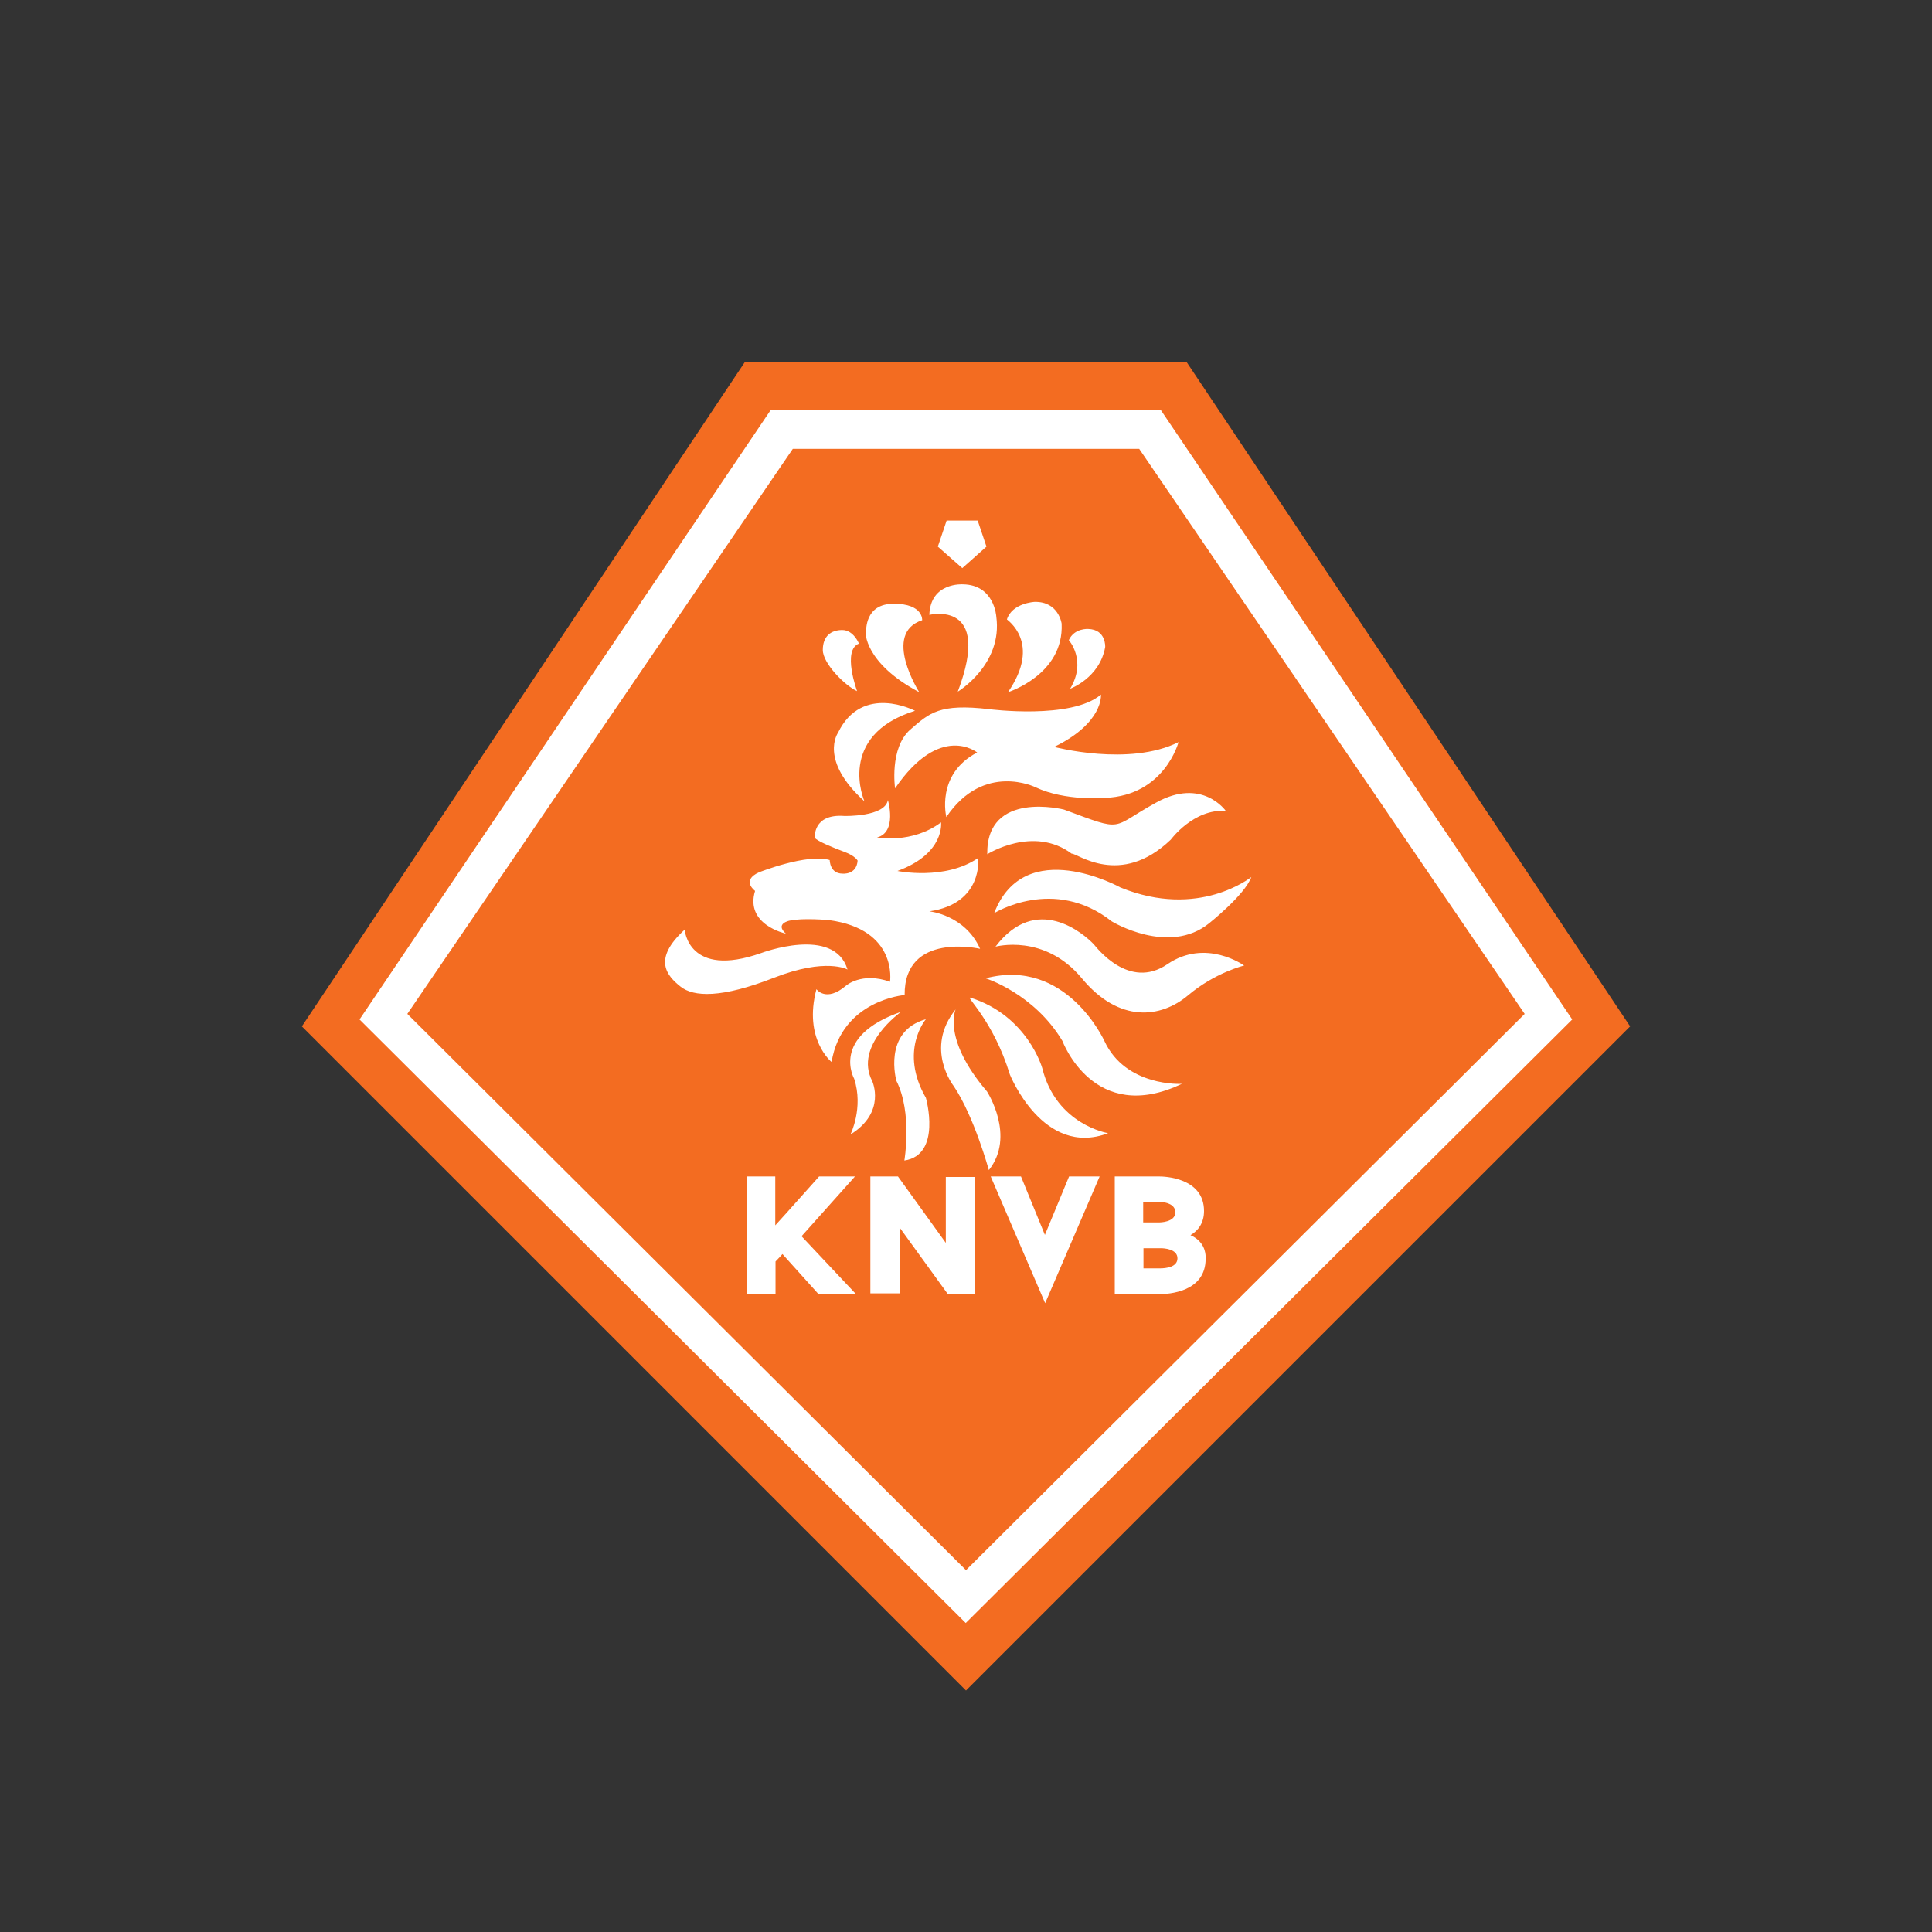 <svg width="104" height="104" viewBox="0 0 104 104" fill="none" xmlns="http://www.w3.org/2000/svg">
<rect x="0" y="0" width="104" height="104" fill="#333333" stroke="none"/>
<path d="M40.088 19.5L16.25 55.25L52 91L87.75 55.25L63.883 19.5H40.088Z" fill="#F36C21"/>
<path d="M21.927 54.578L42.677 24.162H61.324L82.073 54.578L52 84.522L21.927 54.578ZM62.497 22.088H41.476L19.354 54.878L51.986 87.368L84.633 54.878L62.497 22.088Z" fill="white"/>
<path d="M49.483 37.261C49.483 37.261 47.467 34.1 49.641 33.385C49.641 33.385 49.712 32.499 48.111 32.499C46.523 32.499 46.652 33.957 46.609 33.986C46.566 34.014 46.523 35.688 49.483 37.261ZM51.557 37.232C51.557 37.232 53.988 35.773 53.63 33.185C53.63 33.185 53.53 31.483 51.843 31.455C51.843 31.455 50.084 31.326 50.027 33.099C50.041 33.099 53.444 32.256 51.557 37.232ZM53.101 29.424L52.629 28.023H50.956L50.484 29.424L51.8 30.582L53.101 29.424ZM46.137 37.203C46.137 37.203 45.322 35.001 46.237 34.644C46.237 34.644 45.951 33.914 45.336 33.914C44.721 33.914 44.292 34.258 44.292 34.987C44.292 35.716 45.494 36.917 46.137 37.203ZM40.646 47.957C40.088 49.787 42.305 50.259 42.305 50.259C41.69 49.716 42.505 49.559 42.505 49.559C43.22 49.401 44.621 49.53 44.621 49.53C48.354 50.031 47.91 52.848 47.91 52.848C46.38 52.304 45.536 53.062 45.536 53.062C44.464 53.977 43.949 53.248 43.949 53.248C43.234 55.936 44.764 57.166 44.764 57.166C45.322 53.82 48.697 53.563 48.697 53.563C48.668 50.131 52.758 51.074 52.758 51.074C51.943 49.244 50.027 49.058 50.027 49.058C52.944 48.643 52.658 46.184 52.658 46.184C50.87 47.414 48.311 46.885 48.311 46.885C50.885 45.941 50.656 44.268 50.656 44.268C49.097 45.44 47.21 45.083 47.21 45.083C48.311 44.797 47.796 43.066 47.796 43.066C47.639 43.982 45.451 43.924 45.451 43.924C43.735 43.796 43.863 45.097 43.863 45.097C43.935 45.254 44.864 45.64 45.451 45.855C46.037 46.069 46.166 46.327 46.166 46.327C46.108 47.113 45.351 47.028 45.351 47.028C44.664 47.028 44.664 46.298 44.664 46.298C43.463 45.926 40.86 46.956 40.86 46.956C39.874 47.399 40.646 47.957 40.646 47.957ZM54.26 37.261C54.26 37.261 57.277 36.317 57.148 33.571C57.148 33.571 56.991 32.37 55.69 32.399C55.69 32.399 54.488 32.456 54.202 33.342C54.188 33.357 56.104 34.587 54.26 37.261ZM59.264 37.389C57.677 38.748 53.258 38.176 53.258 38.176C50.556 37.861 50.041 38.376 48.997 39.277C47.867 40.278 48.182 42.437 48.182 42.437C50.613 38.877 52.601 40.507 52.601 40.507C50.356 41.679 50.942 43.982 50.942 43.982C52.958 40.993 55.747 42.38 55.747 42.38C57.348 43.138 59.479 42.952 59.479 42.952C62.697 42.823 63.44 39.949 63.44 39.949C60.78 41.279 56.748 40.206 56.748 40.206C59.422 38.905 59.264 37.389 59.264 37.389ZM51.342 58.468C52.443 60.112 53.23 62.986 53.23 62.986C54.688 61.156 53.13 58.754 53.13 58.754C50.699 55.908 51.442 54.335 51.442 54.335C49.741 56.451 51.342 58.468 51.342 58.468ZM57.277 43.581C57.277 43.581 53.087 42.509 53.144 45.984C53.144 45.984 55.618 44.411 57.691 45.955C57.949 45.898 60.294 47.814 63.025 45.197C63.025 45.197 64.255 43.524 65.986 43.653C65.986 43.653 64.713 41.822 62.225 43.209C59.722 44.582 60.594 44.811 57.277 43.581ZM60.308 47.771C60.308 47.771 55.146 44.897 53.516 49.158C53.516 49.158 56.733 47.142 59.851 49.602C59.851 49.602 62.911 51.461 65.085 49.702C65.085 49.702 67.001 48.186 67.358 47.213C67.344 47.213 64.541 49.501 60.308 47.771ZM57.606 37.075C57.606 37.075 59.193 36.503 59.493 34.83C59.493 34.83 59.55 33.886 58.578 33.857C58.578 33.857 57.834 33.8 57.534 34.458C57.534 34.458 58.521 35.559 57.606 37.075ZM49.255 38.262C49.255 38.262 46.409 36.76 45.108 39.449C45.108 39.449 44.064 40.907 46.538 43.138C46.523 43.138 44.993 39.592 49.255 38.262ZM59.45 56.036C59.45 56.036 57.406 51.518 53.058 52.662C53.058 52.662 55.661 53.477 57.191 56.036C57.191 56.036 58.878 60.612 63.626 58.339C63.612 58.353 60.594 58.51 59.45 56.036ZM62.84 51.904C60.766 53.319 59.021 50.989 58.878 50.831C58.335 50.259 55.79 48.057 53.587 50.96C53.587 50.96 56.219 50.231 58.235 52.662C60.251 55.093 62.496 54.807 63.955 53.577C65.413 52.347 66.972 51.975 66.972 51.975C66.972 51.975 64.913 50.488 62.84 51.904ZM59.651 60.999C59.651 60.999 56.862 60.555 56.104 57.495C56.104 57.495 55.318 54.678 52.243 53.706C51.929 53.605 53.473 54.935 54.36 57.838C54.36 57.838 56.147 62.328 59.651 60.999ZM45.622 52.19C44.907 49.816 40.975 51.303 40.975 51.303C37.042 52.69 36.856 50.045 36.856 50.045C35.097 51.646 35.913 52.533 36.628 53.105C37.343 53.677 38.844 53.734 41.661 52.633C44.478 51.532 45.622 52.19 45.622 52.19ZM49.841 59.097C48.382 56.566 49.841 54.864 49.841 54.864C47.496 55.522 48.254 58.181 48.254 58.181C49.126 59.912 48.682 62.471 48.682 62.471C50.713 62.171 49.841 59.097 49.841 59.097ZM46.952 58.196C45.951 56.265 48.511 54.464 48.511 54.464C44.678 55.793 45.98 58.067 45.98 58.067C46.495 59.64 45.78 61.07 45.78 61.07C47.724 59.869 46.952 58.196 46.952 58.196ZM43.148 66.547L46.066 69.65H44.049L42.119 67.505L42.019 67.62L41.747 67.906V69.65H40.203V63.33H41.733V65.961C42.533 65.088 43.306 64.202 44.092 63.33H46.023L43.148 66.547ZM51.013 69.65L48.425 66.075V69.621H46.852V63.33H48.339L50.913 66.904V63.358H52.486V69.65H51.013ZM59.193 63.33L56.261 70.151L53.33 63.33H54.96L56.247 66.475L57.548 63.33H59.193ZM63.383 67.734C63.383 67.233 62.668 67.191 62.482 67.191H61.553V68.277H62.425C62.782 68.277 63.383 68.206 63.383 67.734ZM61.538 65.803H62.41C62.41 65.803 63.269 65.803 63.269 65.26C63.269 64.86 62.825 64.702 62.41 64.702H61.538V65.803ZM64.084 66.49C64.827 66.819 64.899 67.434 64.899 67.662V67.763C64.899 69.564 62.882 69.664 62.41 69.664H60.008V63.33H62.425C62.625 63.33 64.813 63.372 64.813 65.189C64.813 65.832 64.498 66.247 64.084 66.49Z" fill="white"/>
</svg>
